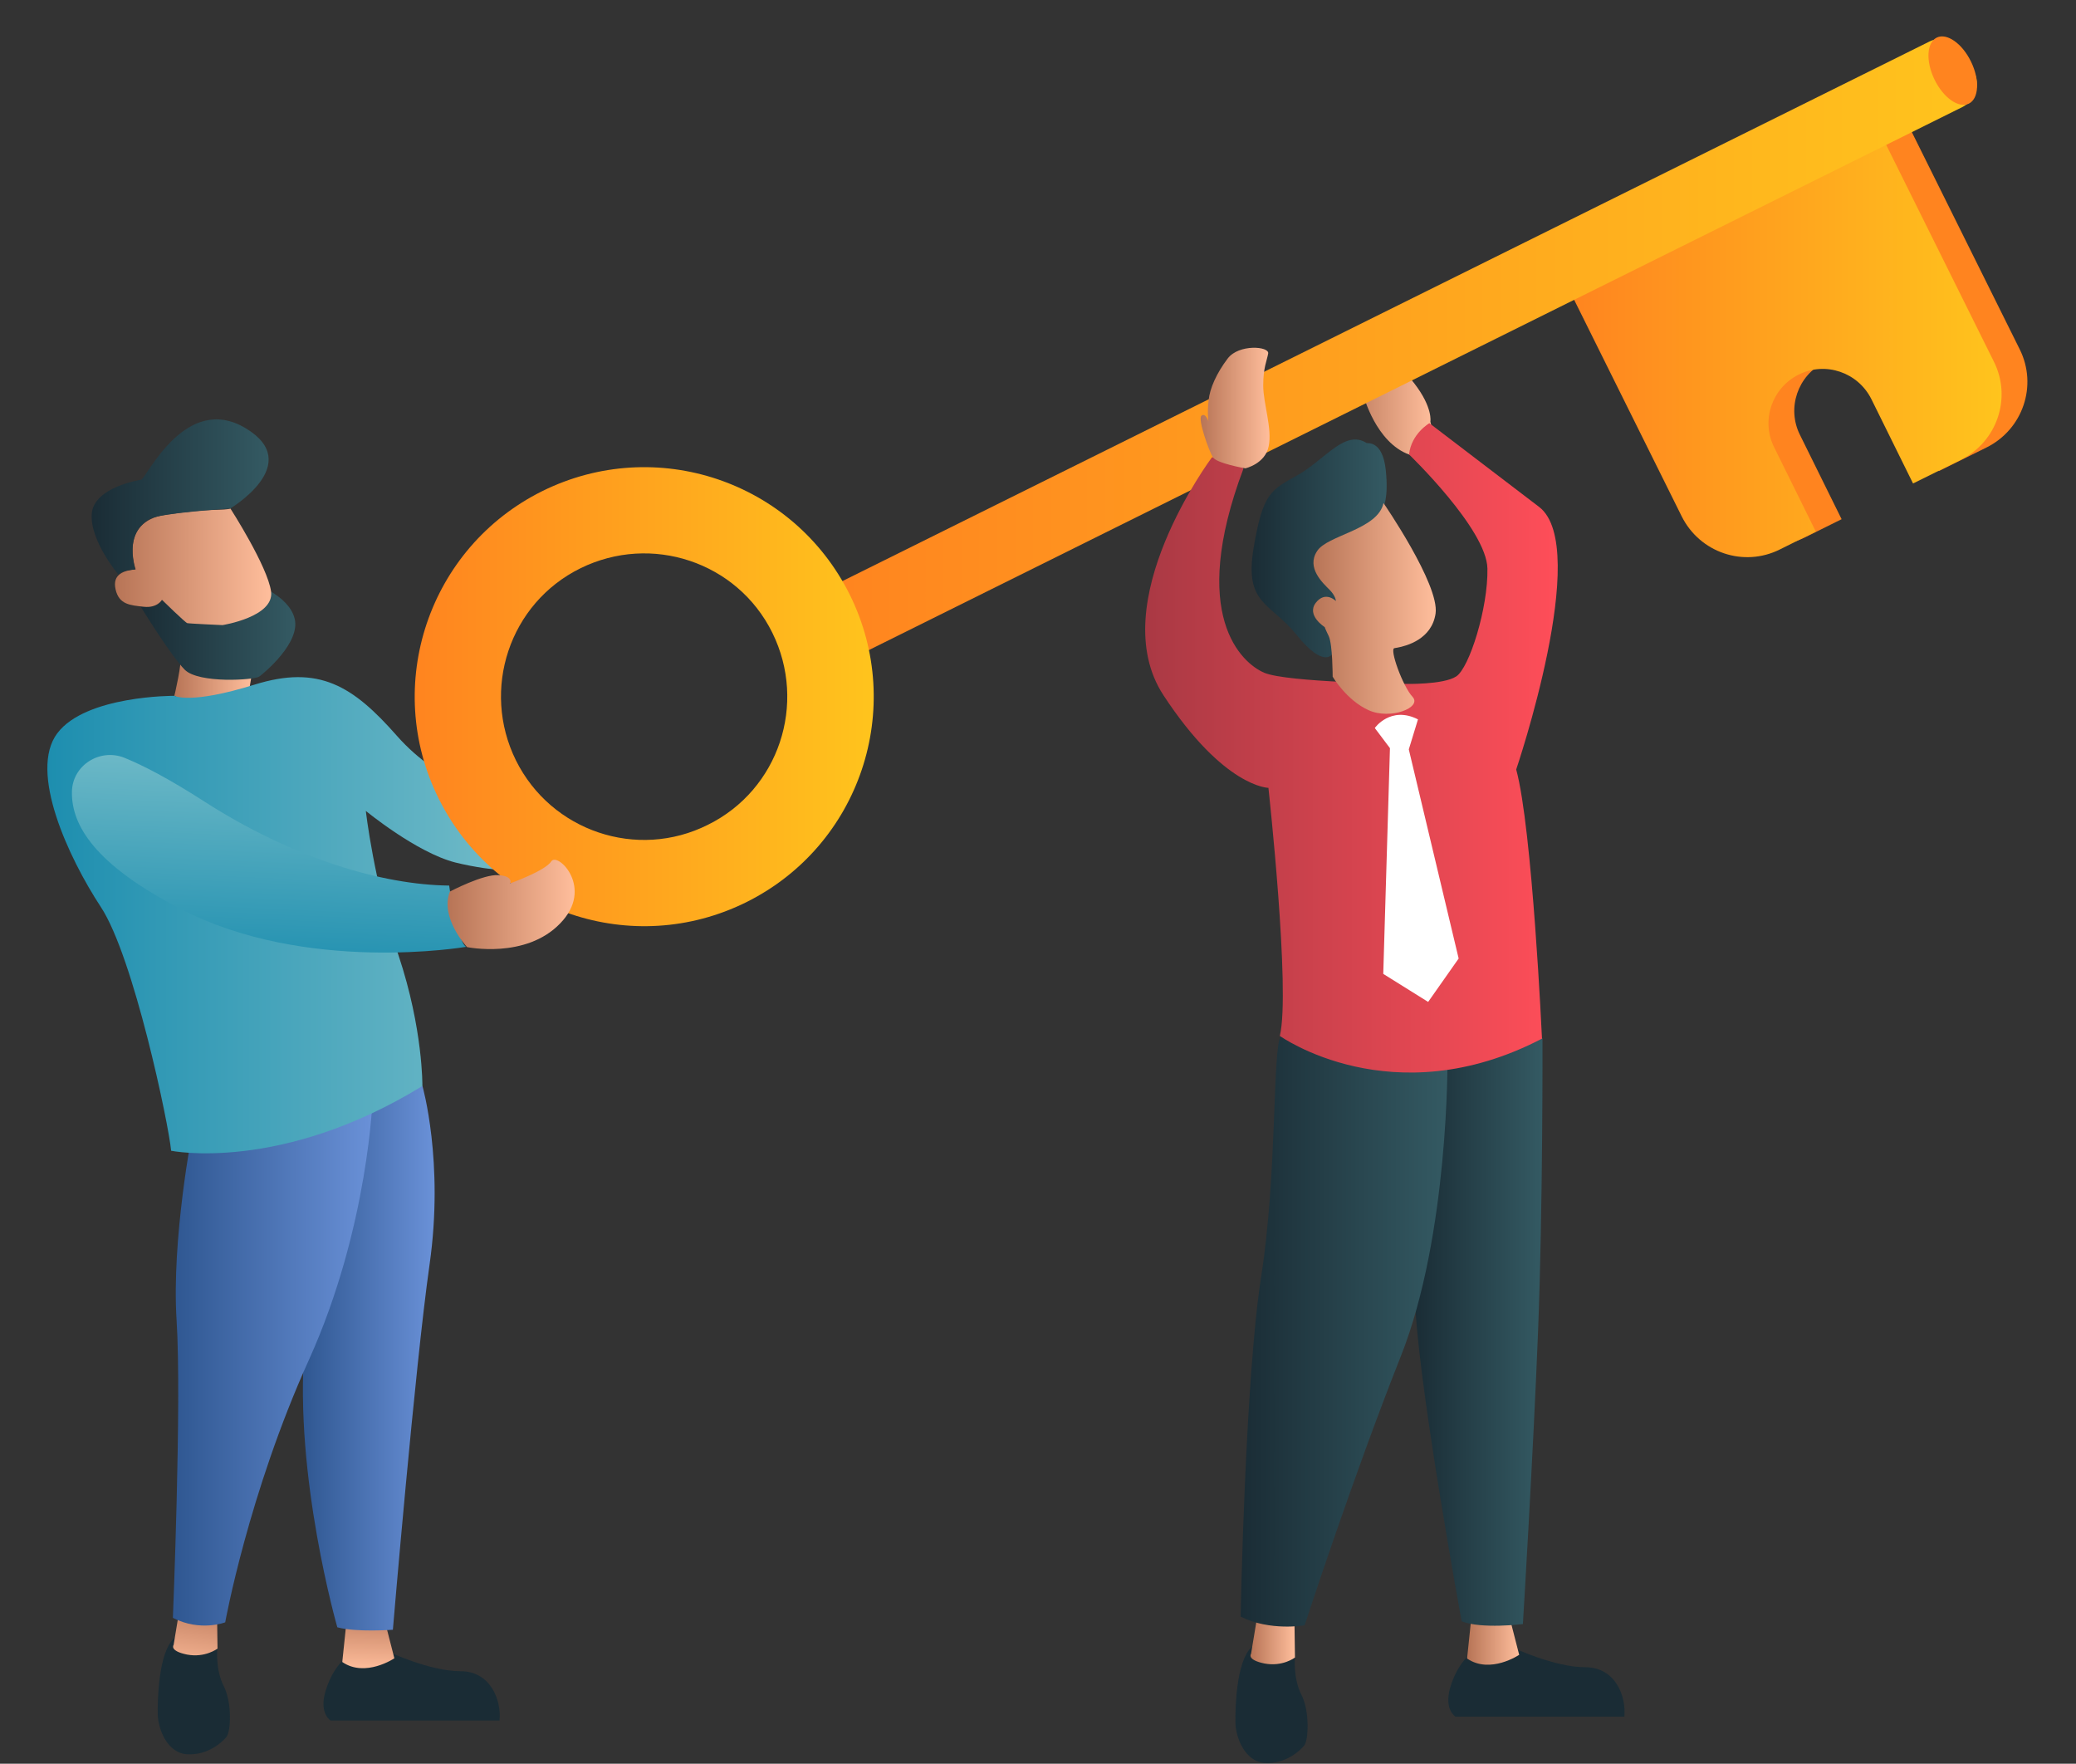<?xml version="1.0" encoding="utf-8"?>
<!-- Generator: Adobe Illustrator 24.2.1, SVG Export Plug-In . SVG Version: 6.00 Build 0)  -->
<svg version="1.1" id="레이어_1" xmlns="http://www.w3.org/2000/svg" xmlns:xlink="http://www.w3.org/1999/xlink" x="0px"
	 y="0px" viewBox="0 0 837 711" style="enable-background:new 0 0 837 711;" xml:space="preserve">
<rect x="0" y="0" width="837" height="711" fill="#333333" stroke="none"/>
<style type="text/css">
	.st0{fill:#1A2C35;}
	.st1{fill:url(#SVGID_1_);}
	.st2{fill:url(#SVGID_2_);}
	.st3{fill:url(#SVGID_3_);}
	.st4{fill:#FF841F;}
	.st5{fill:url(#SVGID_4_);}
	.st6{fill:url(#SVGID_5_);}
	.st7{fill:url(#SVGID_6_);}
	.st8{fill:url(#SVGID_7_);}
	.st9{fill:url(#SVGID_8_);}
	.st10{fill:url(#SVGID_9_);}
	.st11{fill:url(#SVGID_10_);}
	.st12{fill:url(#SVGID_11_);}
	.st13{fill:url(#SVGID_12_);}
	.st14{fill:url(#SVGID_13_);}
	.st15{fill:url(#SVGID_14_);}
	.st16{fill:url(#SVGID_15_);}
	.st17{fill:url(#SVGID_16_);}
	.st18{fill:url(#SVGID_17_);}
	.st19{fill:#FFFFFF;}
	.st20{fill:url(#SVGID_18_);}
	.st21{fill:url(#SVGID_19_);}
	.st22{fill:url(#SVGID_20_);}
	.st23{fill:url(#SVGID_21_);}
	.st24{fill:url(#SVGID_22_);}
	.st25{fill:url(#SVGID_23_);}
</style>
<g>
	<path class="st0" d="M156.5,665.8c0,0,16.7,7.9,29.1,7.9c12.3,0,16.6,11.8,15.8,19.9h-68.1c0,0-4.7-2.8-2.1-11.7s7.3-12.8,7.3-12.8
		L156.5,665.8z"/>
	<path class="st0" d="M87.6,664.6c0,0-0.8,8.5,2.6,15.1c3.4,6.6,2.9,18.4,1.1,20.5c-1.7,2.1-7.4,7.4-15.7,7
		c-8.3-0.4-11.9-10.4-12-16.2c-0.1-5.8,0.3-24.5,6.4-30.4C76.2,654.5,87.6,664.6,87.6,664.6z"/>
	
		<linearGradient id="SVGID_1_" gradientUnits="userSpaceOnUse" x1="1445.849" y1="36.433" x2="1441.193" y2="68.667" gradientTransform="matrix(-1 0 0 -1 1522.906 712)">
		<stop  offset="0" style="stop-color:#FFBE9C"/>
		<stop  offset="1" style="stop-color:#B77456"/>
	</linearGradient>
	<path class="st1" d="M87.5,650.2l0.2,14.4c0,0-5,3.8-12.3,2.4c-7.3-1.5-5.4-3.9-5.4-3.9l2.4-14.5L87.5,650.2z"/>
	
		<linearGradient id="SVGID_2_" gradientUnits="userSpaceOnUse" x1="1374.511" y1="38.612" x2="1373.437" y2="65.473" gradientTransform="matrix(-1 0 0 -1 1522.906 712)">
		<stop  offset="0" style="stop-color:#FFBE9C"/>
		<stop  offset="1" style="stop-color:#B77456"/>
	</linearGradient>
	<path class="st2" d="M155.8,656.1l0.2,0.7l3,11.7c0,0-11.7,7.9-21,1.5l1.6-15.4L155.8,656.1z"/>
	<path class="st0" d="M610,664.2c0,0,16.7,7.9,29.1,7.9c12.3,0,16.6,11.8,15.8,19.9h-68.1c0,0-4.7-2.8-2.1-11.7s7.3-12.8,7.3-12.8
		L610,664.2z"/>
	<path class="st0" d="M522.1,668.1c0,0-0.8,8.5,2.6,15.1c3.4,6.6,2.9,18.4,1.1,20.5c-1.7,2.1-7.4,7.4-15.7,7
		c-8.2-0.4-11.9-10.4-12-16.2c-0.1-5.8,0.3-24.5,6.4-30.4C510.7,658,522.1,668.1,522.1,668.1z"/>
	
		<linearGradient id="SVGID_3_" gradientUnits="userSpaceOnUse" x1="945.273" y1="549.745" x2="983.398" y2="549.745" gradientTransform="matrix(-1 0 0 -1 1522.906 712)">
		<stop  offset="0" style="stop-color:#FFBE9C"/>
		<stop  offset="1" style="stop-color:#B77456"/>
	</linearGradient>
	<path class="st3" d="M576.7,170c0,0,1.1-5.7-6.6-15.6c-7.7-9.9-18.1-15.9-27.6-13.2c-9.5,2.7,7.2,18.1,7.2,18.1s5,19.2,18.6,24
		C581.8,188,576.7,170,576.7,170z"/>
	<path class="st4" d="M768.1,47.8l46.2,93c7.3,14.6,1.3,32.3-13.4,39.6l-19.2,9.5l-16.8-34c-5.4-10.8-18.5-15.3-29.3-9.9
		c-10.8,5.4-15.3,18.5-9.9,29.3l16.8,34l-14.5,7.2c-14.6,7.3-32.3,1.3-39.6-13.4l-46.2-93L768.1,47.8z"/>
	
		<linearGradient id="SVGID_4_" gradientUnits="userSpaceOnUse" x1="715.912" y1="573.243" x2="891.033" y2="573.243" gradientTransform="matrix(-1 0 0 -1 1522.906 712)">
		<stop  offset="0" style="stop-color:#FFC41D"/>
		<stop  offset="1" style="stop-color:#FF841F"/>
	</linearGradient>
	<path class="st5" d="M757.7,52.8l46.2,93c7.3,14.6,1.3,32.3-13.4,39.6l-19.2,9.5l-16.8-34c-5.4-10.8-18.5-15.3-29.3-9.9
		c-10.8,5.4-15.3,18.5-9.9,29.3l16.8,34l-14.5,7.2c-14.6,7.3-32.3,1.3-39.6-13.4l-46.2-93L757.7,52.8z"/>
	
		<linearGradient id="SVGID_5_" gradientUnits="userSpaceOnUse" x1="910.355" y1="49.953" x2="931.307" y2="49.953" gradientTransform="matrix(-1 0 0 -1 1522.906 712)">
		<stop  offset="0" style="stop-color:#FFBE9C"/>
		<stop  offset="1" style="stop-color:#B77456"/>
	</linearGradient>
	<path class="st6" d="M609.3,654.7l0.2,0.7l3,11.7c0,0-11.7,7.9-21,1.5l1.6-15.4L609.3,654.7z"/>
	
		<linearGradient id="SVGID_6_" gradientUnits="userSpaceOnUse" x1="900.948" y1="180.29" x2="952.77" y2="180.29" gradientTransform="matrix(-1 0 0 -1 1522.906 712)">
		<stop  offset="0" style="stop-color:#345A63"/>
		<stop  offset="1" style="stop-color:#1A2C35"/>
	</linearGradient>
	<path class="st7" d="M618,416.1l3.9,2.5c0,0,0.2,68-1.8,118.4c-2,50.4-6.1,117.7-6.1,117.7s-16.6,2.1-24.7-1.1
		c0,0-16.5-89.8-18.6-125.7c-2.1-36,2.1-119.8,2.1-119.8L618,416.1z"/>
	
		<linearGradient id="SVGID_7_" gradientUnits="userSpaceOnUse" x1="1000.787" y1="50.536" x2="1018.74" y2="50.536" gradientTransform="matrix(-1 0 0 -1 1522.906 712)">
		<stop  offset="0" style="stop-color:#FFBE9C"/>
		<stop  offset="1" style="stop-color:#B77456"/>
	</linearGradient>
	<path class="st8" d="M521.9,653.8l0.2,14.4c0,0-5,3.8-12.3,2.4c-7.3-1.5-5.4-3.9-5.4-3.9l2.4-14.5L521.9,653.8z"/>
	
		<linearGradient id="SVGID_8_" gradientUnits="userSpaceOnUse" x1="939.278" y1="175.779" x2="1022.758" y2="175.779" gradientTransform="matrix(-1 0 0 -1 1522.906 712)">
		<stop  offset="0" style="stop-color:#345A63"/>
		<stop  offset="1" style="stop-color:#1A2C35"/>
	</linearGradient>
	<path class="st9" d="M583.6,426.9c0,0,0.6,70.9-18.8,119.8S526,655.2,526,655.2s-13.9,2.5-25.8-3.5c0,0,1.8-95.9,8.3-137.2
		s4.5-92.2,7.9-96.8C519.7,412.9,583.6,426.9,583.6,426.9z"/>
	
		<linearGradient id="SVGID_9_" gradientUnits="userSpaceOnUse" x1="963.731" y1="490.947" x2="1018.356" y2="490.947" gradientTransform="matrix(-1 0 0 -1 1522.906 712)">
		<stop  offset="0" style="stop-color:#345A63"/>
		<stop  offset="1" style="stop-color:#1A2C35"/>
	</linearGradient>
	<path class="st10" d="M551,178.6c0.3,0.2,6.4-1.2,7.7,10.8c1.3,12-1.2,15.5-1.2,15.5l-12.8,28.9c0,0-4.2,18-4.9,20.9
		c-0.8,2.8-2.8,9.1-2.8,9.1s-3.4,5.6-14.1-7.7c-10.8-13.4-21.2-12.3-17.5-35c3.8-22.7,7-23.5,18.2-29.8
		C534.6,184.8,542.4,173.1,551,178.6z"/>
	
		<linearGradient id="SVGID_10_" gradientUnits="userSpaceOnUse" x1="1347.71" y1="164.777" x2="1400.931" y2="164.777" gradientTransform="matrix(-1 0 0 -1 1522.906 712)">
		<stop  offset="0" style="stop-color:#6A91D8"/>
		<stop  offset="1" style="stop-color:#2F5791"/>
	</linearGradient>
	<path class="st11" d="M170.3,437.7c0,0,8.8,30.6,2.9,72c-5.9,41.4-14.8,147.3-14.8,147.3s-14.9,1.1-22.4-1c0,0-17.5-60.9-13.2-113
		c4.3-52.2,23.7-105.9,23.7-105.9L170.3,437.7z"/>
	
		<linearGradient id="SVGID_11_" gradientUnits="userSpaceOnUse" x1="725.898" y1="572.205" x2="1189.603" y2="572.205" gradientTransform="matrix(-1 0 0 -1 1522.906 712)">
		<stop  offset="0" style="stop-color:#FFC41D"/>
		<stop  offset="1" style="stop-color:#FF841F"/>
	</linearGradient>
	<path class="st12" d="M791.1,43.2L346.4,264l-13.1-26.6L778,16.7c5.3-2.6,11.7-0.4,14.2,4.8l3.7,7.5
		C798.5,34.2,796.4,40.6,791.1,43.2z"/>
	
		<linearGradient id="SVGID_12_" gradientUnits="userSpaceOnUse" x1="1372.605" y1="163.538" x2="1453.166" y2="163.538" gradientTransform="matrix(-1 0 0 -1 1522.906 712)">
		<stop  offset="0" style="stop-color:#6A91D8"/>
		<stop  offset="1" style="stop-color:#2F5791"/>
	</linearGradient>
	<path class="st13" d="M150.3,441.6c0,0-1.5,53-25.8,106.7S90.8,654,90.8,654s-10,3.9-21.1-1.8c0,0,3.6-87.2,1.5-119.9
		c-2.1-32.8,6.4-76.3,6.4-76.3L150.3,441.6z"/>
	
		<linearGradient id="SVGID_13_" gradientUnits="userSpaceOnUse" x1="1421.341" y1="434.814" x2="1452.679" y2="434.814" gradientTransform="matrix(-1 0 0 -1 1522.906 712)">
		<stop  offset="0" style="stop-color:#FFBE9C"/>
		<stop  offset="1" style="stop-color:#B77456"/>
	</linearGradient>
	<path class="st14" d="M101.6,271.3l-2.4,14.5c0,0-3.9,7.5-11.4,3.8c-7.5-3.7-17.5-9.1-17.5-9.1s3.3-13.8,2.4-16.3
		C71.6,261.6,101.6,271.3,101.6,271.3z"/>
	
		<linearGradient id="SVGID_14_" gradientUnits="userSpaceOnUse" x1="1307.864" y1="343.026" x2="1503.831" y2="343.026" gradientTransform="matrix(-1 0 0 -1 1522.906 712)">
		<stop  offset="0" style="stop-color:#75BDC9"/>
		<stop  offset="1" style="stop-color:#1D8EAF"/>
	</linearGradient>
	<path class="st15" d="M200.3,321.3c0,0-22.6-4.6-40.3-24.7s-31.4-28.7-57.4-20.6c-26,8.1-32.3,4.5-32.3,4.5s-35.7-0.2-47.2,15.1
		c-11.6,15.4,4.4,50,17.6,70.1c13.2,20.1,27.3,87.4,28.3,98.2c0,0,44.1,9,101.3-26.1c0,0,0.3-22.9-9.6-52.6
		c-10-29.7-13.2-58.3-13.2-58.3s20.4,16.8,36.1,20.8c15.7,3.9,31.5,3.9,31.5,3.9L200.3,321.3z"/>
	
		<linearGradient id="SVGID_15_" gradientUnits="userSpaceOnUse" x1="894.691" y1="410.485" x2="1060.972" y2="410.485" gradientTransform="matrix(-1 0 0 -1 1522.906 712)">
		<stop  offset="0" style="stop-color:#FF4E59"/>
		<stop  offset="1" style="stop-color:#AA3944"/>
	</linearGradient>
	<path class="st16" d="M576.3,170.6c0,0-7.3,4.2-8.2,12.6c0,0,31.3,30.1,31.6,46s-7.3,40.1-12.6,43.5c-5.2,3.4-20.8,3-20.8,3
		s-47.5-0.6-56.6-4.5c-9.1-3.9-30.6-23.1-8.4-82.2c0,0-1.2-5.7-12.7-4.6c0,0-43.9,58.7-19.5,95.9s42.3,37.3,42.3,37.3s9,82,4.6,100
		c0,0,45.4,32.5,105.7,1.1c0,0-3.9-84.8-10.4-108.5c0,0,30.4-89.5,9.3-105.8L576.3,170.6z"/>
	
		<linearGradient id="SVGID_16_" gradientUnits="userSpaceOnUse" x1="944.026" y1="466.635" x2="993.711" y2="466.635" gradientTransform="matrix(-1 0 0 -1 1522.906 712)">
		<stop  offset="0" style="stop-color:#FFBE9C"/>
		<stop  offset="1" style="stop-color:#B77456"/>
	</linearGradient>
	<path class="st17" d="M557.8,202.8c0,0,22.6,32.8,21,44.5c-1.5,10.4-11.7,13.1-15.5,13.8c-0.4,0.1-0.9,0.1-1.1,0.2
		c-2.1,0.2,3.3,15.3,7.3,19.6c4,4.3-8.9,9.4-17.7,5.4c-8.9-4-14.5-13.5-14.5-13.5s0-13.1-1.6-16.4c-1.6-3.3-1.6-3.6-1.6-3.6
		s-7.5-4.7-3.6-9.8c3.9-5,8.1-0.7,8.1-0.7s0-2-2.6-4.6c-2.6-2.6-9.4-8.8-5-15.5C535,215.7,555.5,213.6,557.8,202.8z"/>
	
		<linearGradient id="SVGID_17_" gradientUnits="userSpaceOnUse" x1="1011.053" y1="547.463" x2="1038.99" y2="547.463" gradientTransform="matrix(-1 0 0 -1 1522.906 712)">
		<stop  offset="0" style="stop-color:#FFBE9C"/>
		<stop  offset="1" style="stop-color:#B77456"/>
	</linearGradient>
	<path class="st18" d="M502.1,188.8c0,0,8-1.8,9.4-8.9c1.5-7.1-2.2-17.3-2.2-24.5c0-7.2,1.5-10,2-12.9s-11.8-3.9-16.3,2
		c-4.5,5.9-7.3,12.2-7.7,16.9c-0.6,4.7-0.1,8.4-0.1,8.4s-1.2-3.6-2.8-2.2c-1.6,1.3,3.1,14.4,4.6,16.7
		C490.4,186.8,502.1,188.8,502.1,188.8z"/>
	<path class="st19" d="M571.7,290l-3.7,12.1l20.1,84.3l-12.3,17.5l-18.1-11.3l2.7-91l-6.1-8.1C554.2,293.5,560.7,284.4,571.7,290z"
		/>
	
		<ellipse transform="matrix(0.9 -0.436 0.436 0.9 66.101 345.855)" class="st4" cx="787.4" cy="28.8" rx="8.2" ry="14.8"/>
	
		<linearGradient id="SVGID_18_" gradientUnits="userSpaceOnUse" x1="1403.877" y1="457.48" x2="1466.294" y2="457.48" gradientTransform="matrix(-1 0 0 -1 1522.906 712)">
		<stop  offset="0" style="stop-color:#345A63"/>
		<stop  offset="1" style="stop-color:#1A2C35"/>
	</linearGradient>
	<path class="st20" d="M101.6,234.9c0,0,14.8,4.8,17.2,14.5s-12.2,21.8-14.2,23.3s-24.5,2.9-30.1-2.7c-5.6-5.6-17.8-25.5-17.8-25.5
		s7,1.3,8.6-2.8c0,0,14.4,8.3,16.6,6.2C84.1,245.8,96.6,235.2,101.6,234.9z"/>
	
		<linearGradient id="SVGID_19_" gradientUnits="userSpaceOnUse" x1="1413.609" y1="483.523" x2="1476.662" y2="483.523" gradientTransform="matrix(-1 0 0 -1 1522.906 712)">
		<stop  offset="0" style="stop-color:#FFBE9C"/>
		<stop  offset="1" style="stop-color:#B77456"/>
	</linearGradient>
	<path class="st21" d="M92.9,205c0,0,15,23.3,16.4,33.5c1.3,10.2-19.6,13.5-19.6,13.5s-13.5-0.6-14.2-0.8
		c-0.8-0.2-10.2-9.4-10.2-9.4s-1.9,3.4-7.3,2.8c-5.4-0.6-10-0.8-11.4-7s3.4-7.6,8.1-8.1c0,0-7-19.2,12.1-22
		C85.8,204.7,89.5,206,92.9,205z"/>
	
		<linearGradient id="SVGID_20_" gradientUnits="userSpaceOnUse" x1="1414.555" y1="511.565" x2="1485.866" y2="511.565" gradientTransform="matrix(-1 0 0 -1 1522.906 712)">
		<stop  offset="0" style="stop-color:#345A63"/>
		<stop  offset="1" style="stop-color:#1A2C35"/>
	</linearGradient>
	<path class="st22" d="M56.9,193.4c2.4-1.1,18-35.2,42.1-20.8s-6.2,32.4-6.2,32.4s-28.7,1.8-32.7,4.3c-3.9,2.5-8.9,7.3-5.6,20.3
		c0,0-6.4,0.3-6.7,2.1c0,0-11.7-13.8-10.8-24.7C38,196.2,56.9,193.4,56.9,193.4z"/>
	
		<linearGradient id="SVGID_21_" gradientUnits="userSpaceOnUse" x1="1170.644" y1="431.125" x2="1355.708" y2="431.125" gradientTransform="matrix(-1 0 0 -1 1522.906 712)">
		<stop  offset="0" style="stop-color:#FFC41D"/>
		<stop  offset="1" style="stop-color:#FF841F"/>
	</linearGradient>
	<path class="st23" d="M176.9,322c22.8,45.8,78.2,64.4,124,41.7c45.8-22.8,64.4-78.2,41.7-124c-22.8-45.8-78.2-64.4-124-41.7
		C172.9,220.7,154.1,276.2,176.9,322z M208,306.5c-14.1-28.6-2.6-63.3,26-77.4s63.3-2.6,77.4,26c14.1,28.6,2.6,63.3-26,77.4
		C256.9,346.8,222.2,335.1,208,306.5z"/>
	
		<linearGradient id="SVGID_22_" gradientUnits="userSpaceOnUse" x1="1412.099" y1="415.042" x2="1416.397" y2="317.627" gradientTransform="matrix(-1 0 0 -1 1522.906 712)">
		<stop  offset="0" style="stop-color:#75BDC9"/>
		<stop  offset="1" style="stop-color:#1D8EAF"/>
	</linearGradient>
	<path class="st24" d="M29,319.3c0.1-10.8,11.3-17.8,21.2-13.8c7.4,3,17.7,8.3,32,17.5c36.1,23.2,72,33.7,98.9,34
		c0,0,2.9,21.9,6.8,24.7c0,0-64.5,11.1-115.3-15.4C38.4,348.6,28.8,332.8,29,319.3z"/>
	
		<linearGradient id="SVGID_23_" gradientUnits="userSpaceOnUse" x1="1291.187" y1="347.452" x2="1342.454" y2="347.452" gradientTransform="matrix(-1 0 0 -1 1522.906 712)">
		<stop  offset="0" style="stop-color:#FFBE9C"/>
		<stop  offset="1" style="stop-color:#B77456"/>
	</linearGradient>
	<path class="st25" d="M181.4,359.4c0,0,13.5-7.1,19.6-6.6c6.1,0.4,4.7,3.3,4.7,3.3s14.1-5,16.6-8.9c2.5-3.8,17.5,10.8,3.5,25.1
		c-13.9,14.4-37.5,9.5-37.5,9.5S177.2,369.9,181.4,359.4z"/>
</g>
</svg>
